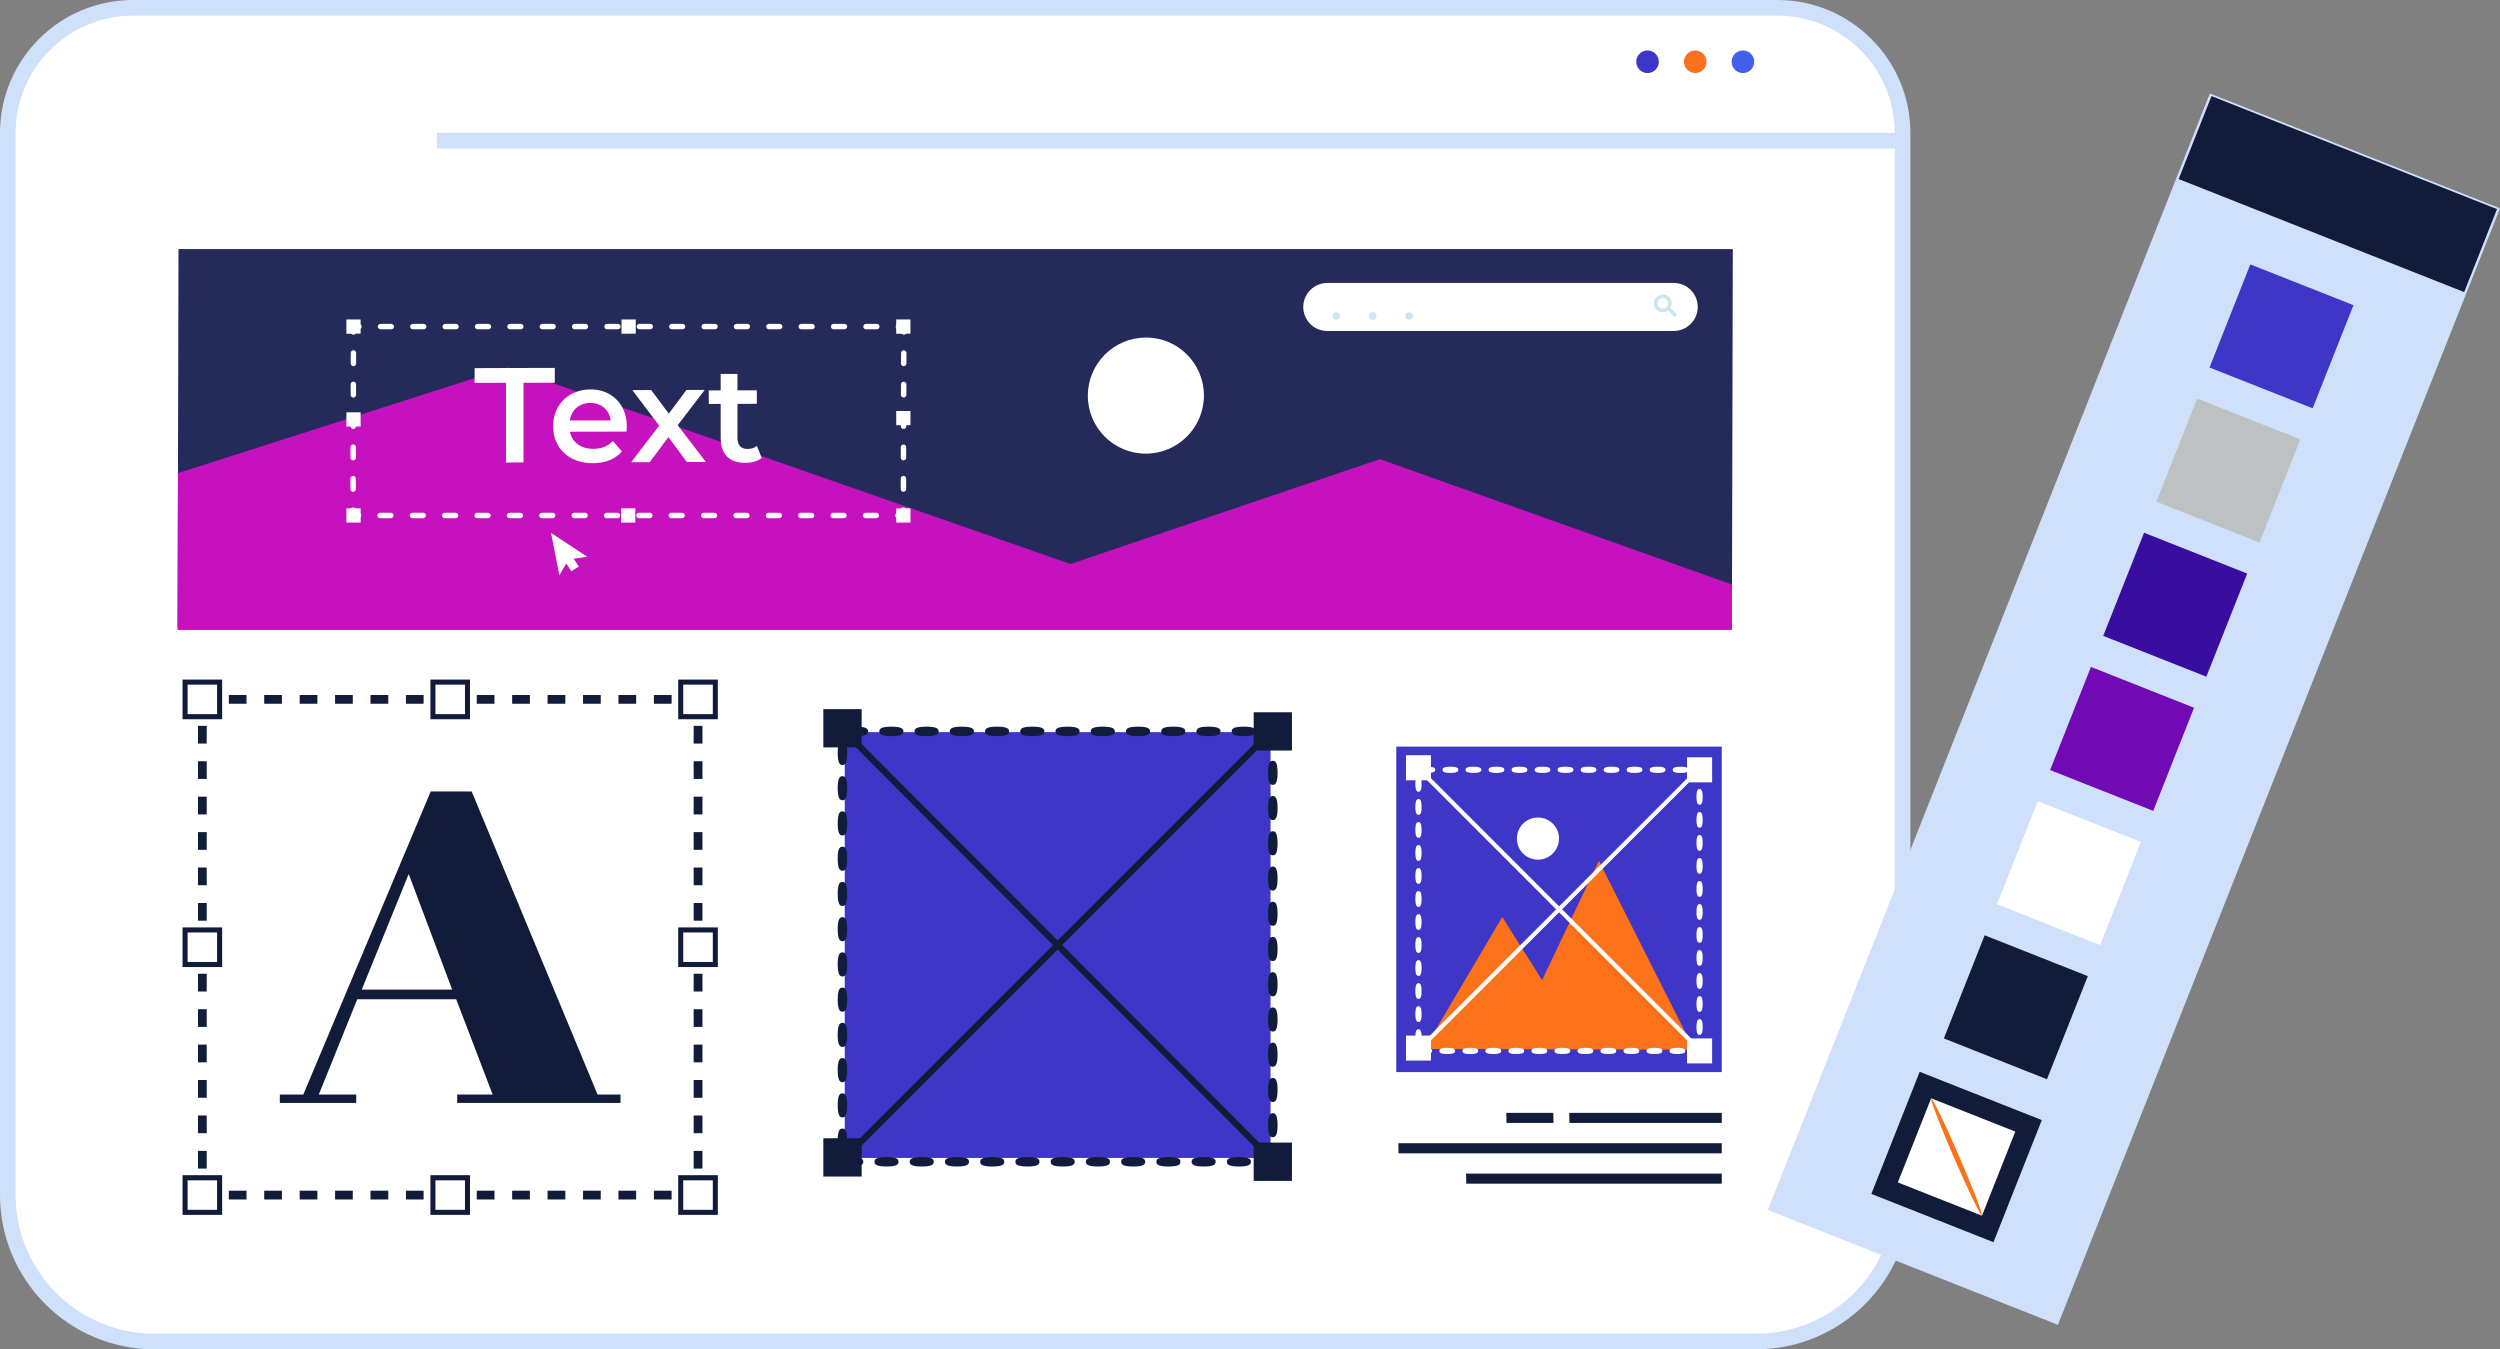 <?xml version="1.0" encoding="UTF-8"?>
<svg xmlns="http://www.w3.org/2000/svg" id="Capa_2" viewBox="0 0 1712.71 924.38">
  <rect x="0" y="0" width="1712.71" height="924.38" fill="#808080" stroke="none"/>
  <defs>
    <style>
      .cls-1 {
        fill: #7109b5;
      }

      .cls-2 {
        fill: #3e36c7;
      }

      .cls-3 {
        fill: #fff;
      }

      .cls-4 {
        fill: #cae6ee;
      }

      .cls-5 {
        fill: #bdc1c1;
      }

      .cls-6 {
        fill: #cfe0fa;
      }

      .cls-7 {
        fill: #390d9f;
      }

      .cls-8 {
        fill: #fc721a;
      }

      .cls-9 {
        fill: #425fec;
      }

      .cls-10 {
        fill: #101c3a;
      }

      .cls-11 {
        fill: #242b5b;
      }

      .cls-12 {
        fill: #c611be;
      }
    </style>
  </defs>
  <g id="Layer_1">
    <g>
      <g>
        <path class="cls-3" d="M1303.43,91.1v727.6c0,55.42-44.92,100.35-100.31,100.35H105.66c-55.39,0-100.31-44.92-100.31-100.35V91.1C5.35,43.74,43.74,5.35,91.09,5.35h1126.59c47.35,0,85.75,38.39,85.75,85.75Z"></path>
        <path class="cls-6" d="M1203.11,924.38H105.66c-58.26,0-105.66-47.41-105.66-105.69V91.1C0,40.86,40.86,0,91.09,0h1126.59c50.23,0,91.09,40.86,91.09,91.1v727.59c0,58.28-47.4,105.69-105.66,105.69ZM91.09,10.7C46.76,10.7,10.69,46.76,10.69,91.1v727.59c0,52.38,42.6,95,94.96,95h1097.46c52.36,0,94.97-42.62,94.97-95V91.1c0-44.33-36.07-80.4-80.4-80.4H91.09Z"></path>
      </g>
      <g>
        <path class="cls-2" d="M1128.69,34.58c-4.27,0-7.74,3.46-7.74,7.74s3.47,7.74,7.74,7.74,7.75-3.47,7.75-7.74-3.47-7.74-7.75-7.74Z"></path>
        <path class="cls-8" d="M1161.37,34.58c-4.27,0-7.74,3.46-7.74,7.74s3.47,7.74,7.74,7.74,7.75-3.47,7.75-7.74-3.47-7.74-7.75-7.74Z"></path>
        <path class="cls-9" d="M1194.05,34.58c-4.27,0-7.74,3.46-7.74,7.74s3.47,7.74,7.74,7.74,7.75-3.47,7.75-7.74-3.47-7.74-7.75-7.74Z"></path>
      </g>
      <rect class="cls-6" x="299.29" y="91.05" width="1004.15" height="10.7"></rect>
      <g>
        <polygon class="cls-11" points="1187.12 170.61 122.28 170.61 121.67 429.89 1186.51 429.89 1187.12 170.61"></polygon>
        <polygon class="cls-12" points="1186.58 400.49 945.35 314.55 733.38 386.4 347.93 251.75 121.91 324.14 121.66 431.55 1186.5 431.55 1186.58 400.49"></polygon>
        <path class="cls-3" d="M1146.68,193.85h-237.35c-9.08,0-16.47,7.37-16.49,16.45-.02,9.09,7.32,16.45,16.41,16.45h237.35c9.09,0,16.47-7.37,16.49-16.45.02-9.09-7.32-16.45-16.41-16.45Z"></path>
        <g>
          <path class="cls-4" d="M915.41,213.88c-1.43,0-2.63,1.2-2.63,2.62s1.2,2.59,2.63,2.59,2.66-1.12,2.66-2.59-1.2-2.62-2.66-2.62Z"></path>
          <path class="cls-4" d="M940.36,213.88c-1.47,0-2.59,1.2-2.59,2.62-.08,1.47,1.12,2.59,2.59,2.59s2.63-1.12,2.63-2.59-1.16-2.62-2.63-2.62Z"></path>
          <path class="cls-4" d="M965.31,213.88c-1.43,0-2.63,1.2-2.63,2.62s1.16,2.59,2.63,2.59,2.66-1.12,2.66-2.59-1.2-2.62-2.66-2.62Z"></path>
        </g>
        <g>
          <path class="cls-4" d="M1139.2,201.72c-3.36,0-6.14,2.74-6.14,6.1s2.74,6.1,6.14,6.1c1.31,0,2.47-.43,3.47-1.2h.04c.73-.46,1.35-1.08,1.7-1.89.62-.85.88-1.89.88-3.01,0-3.36-2.7-6.1-6.1-6.1ZM1139.2,211.37c-1.97,0-3.55-1.58-3.55-3.56s1.62-3.55,3.55-3.55,3.51,1.62,3.51,3.55-1.58,3.56-3.51,3.56Z"></path>
          <rect class="cls-4" x="1144.12" y="209.8" width="2.58" height="7.68" transform="translate(183.16 870.66) rotate(-44.89)"></rect>
        </g>
        <g>
          <polygon class="cls-10" points="1179.55 762.41 1179.55 769.32 1075.2 769.32 1075.07 762.41 1179.55 762.41"></polygon>
          <polygon class="cls-10" points="1179.55 783.21 1179.55 790.12 958.13 790.12 958.01 783.21 1179.55 783.21"></polygon>
          <polygon class="cls-10" points="1179.55 804.01 1179.55 810.92 1004.5 810.92 1004.38 804.01 1179.55 804.01"></polygon>
          <polygon class="cls-10" points="1064.28 769.32 1032.06 769.32 1031.94 762.41 1064.16 762.41 1064.28 769.32"></polygon>
        </g>
        <path class="cls-3" d="M824.79,271.01c-.05,21.96-17.9,39.77-39.86,39.77s-39.72-17.81-39.67-39.77c.05-21.96,17.89-39.76,39.85-39.76s39.72,17.8,39.67,39.76Z"></path>
        <g>
          <polygon class="cls-3" points="623.75 358.01 614 358.04 614 348.28 623.75 348.26 623.75 358.01"></polygon>
          <polygon class="cls-3" points="247.07 358.01 237.32 358.04 237.32 348.28 247.07 348.26 247.07 358.01"></polygon>
          <polygon class="cls-3" points="623.74 228.6 613.98 228.62 613.98 218.87 623.73 218.85 623.74 228.6"></polygon>
          <polygon class="cls-3" points="435.55 228.6 425.8 228.62 425.8 218.87 435.55 218.85 435.55 228.6"></polygon>
          <polygon class="cls-3" points="435.25 358.01 425.5 358.04 425.5 348.28 435.25 348.26 435.25 358.01"></polygon>
          <polygon class="cls-3" points="247.06 292.21 237.31 292.24 237.31 282.49 247.06 282.46 247.06 292.21"></polygon>
          <polygon class="cls-3" points="623.74 291.3 613.99 291.32 613.99 281.57 623.74 281.55 623.74 291.3"></polygon>
          <polygon class="cls-3" points="247.05 228.6 237.3 228.62 237.3 218.87 247.05 218.85 247.05 228.6"></polygon>
          <g>
            <path class="cls-3" d="M349.07,252.12h-2.32l-21.59.08v10.12l21.51-.04v54.58l11.97-.08v-54.54l19.16-.04h2.28v-10.16l-31.01.08Z"></path>
            <path class="cls-3" d="M429.4,292.21c0-4.94-1.08-9.38-3.05-13.06v-.04c-4.17-7.73-12.13-12.4-21.9-12.32-3.28,0-6.34.5-9.12,1.5h-.04c-9.85,3.4-16.41,12.32-16.34,23.79,0,14.68,10.7,25.3,27.27,25.26,8.5-.04,15.41-2.82,19.85-8.07l-6.22-7.14c-3.48,3.63-7.84,5.37-13.36,5.37-8.61.08-14.64-4.6-16.03-11.74l38.78-.08c.08-1.16.16-2.55.16-3.48ZM390.39,288.04c1.08-7.18,6.56-12.01,14.06-12.01s13.02,4.87,13.94,11.97l-28,.04Z"></path>
            <path class="cls-3" d="M465.44,292.83v-.04l-1.16-1.47,18.5-24.18h-12.48l-12.13,16.22-12.09-16.18-12.86.08,14.6,19.39.04.04.08.04,3.67,4.83-19.2,25.07h12.71l12.78-17.19,12.67,17.07h13.02l-18.15-23.68Z"></path>
            <path class="cls-3" d="M521.25,312.3l-2.7-6.8c-1.74,1.43-4.02,2.09-6.45,2.09-4.44,0-6.87-2.59-6.87-7.41v-23.49l13.25-.04v-9.23h-13.25v-11.24h-11.51v11.28h-8.19l.08,9.31,8.11-.08v23.79c0,.81.04,1.51.16,2.24v.04c.77,9.39,6.84,14.37,16.84,14.33,4.17,0,8.34-1.12,11.13-3.36l-.58-1.43Z"></path>
          </g>
          <g>
            <path class="cls-3" d="M620.73,355.01h-5.57c-1.03,0-1.86-.83-1.85-1.86,0-1.03.84-1.86,1.86-1.86h1.86v-1.86c0-1.03.84-1.86,1.87-1.86s1.85.83,1.85,1.86v5.58Z"></path>
            <path class="cls-3" d="M600.39,351.27h-7.38c-1.08,0-1.89.85-1.89,1.89s.81,1.85,1.81,1.85h7.41c1.04,0,1.9-.85,1.9-1.85s-.85-1.89-1.85-1.89ZM578.22,351.27h-7.42c-1.04,0-1.85.85-1.85,1.89s.82,1.85,1.85,1.85h7.42c1,0,1.81-.85,1.81-1.85s-.81-1.89-1.81-1.89ZM556.01,351.27h-7.38c-1,0-1.89.85-1.89,1.89s.85,1.85,1.89,1.85h7.38c1.04,0,1.85-.85,1.85-1.85s-.82-1.89-1.85-1.89ZM533.84,351.27h-7.37c-1,0-1.85.85-1.85,1.89s.85,1.85,1.85,1.85h7.37c1,0,1.85-.85,1.9-1.85,0-1.04-.81-1.89-1.9-1.89ZM511.67,351.27h-7.42c-1,0-1.82.85-1.82,1.89s.81,1.85,1.82,1.85h7.42c1,0,1.89-.85,1.89-1.85s-.84-1.89-1.89-1.89ZM489.5,351.27h-7.38c-1.04,0-1.85.85-1.85,1.89s.81,1.85,1.82,1.85h7.41c1.04,0,1.85-.85,1.85-1.85s-.81-1.89-1.85-1.89ZM467.33,351.27h-7.38c-1.04,0-1.89.85-1.89,1.89s.85,1.85,1.89,1.85h7.34c1.08,0,1.89-.85,1.89-1.85s-.81-1.89-1.85-1.89ZM445.16,351.27h-7.38c-1,0-1.89.85-1.89,1.89s.81,1.85,1.89,1.85h7.38c1,0,1.85-.85,1.85-1.85s-.85-1.89-1.85-1.89ZM422.99,351.27h-7.41c-1.01,0-1.82.85-1.85,1.89,0,1.01.81,1.85,1.85,1.85h7.41c1,0,1.82-.85,1.82-1.85s-.81-1.89-1.82-1.89ZM400.82,351.27h-7.41c-1.01,0-1.82.85-1.82,1.89s.81,1.85,1.82,1.85h7.41c1.01,0,1.85-.85,1.85-1.85s-.81-1.89-1.85-1.89ZM378.61,351.27h-7.38c-1,0-1.85.85-1.85,1.89s.85,1.85,1.85,1.85h7.38c1.01,0,1.89-.85,1.89-1.85s-.81-1.89-1.89-1.89ZM356.48,351.27h-7.38c-1.08,0-1.9.85-1.9,1.89s.81,1.85,1.86,1.85h7.38c1.04,0,1.89-.85,1.89-1.85s-.85-1.89-1.85-1.89ZM334.31,351.27h-7.41c-1.04,0-1.85.85-1.85,1.89s.81,1.85,1.85,1.85h7.38c1.04,0,1.85-.85,1.85-1.85s-.81-1.89-1.82-1.89ZM312.14,351.27h-7.42c-1,0-1.89.85-1.89,1.89s.85,1.85,1.89,1.85h7.42c1,0,1.81-.85,1.81-1.85s-.81-1.89-1.81-1.89ZM289.93,351.27h-7.38c-1,0-1.85.85-1.85,1.89-.04,1.01.85,1.85,1.85,1.85h7.38c1,0,1.85-.85,1.85-1.85s-.85-1.89-1.85-1.89ZM267.76,351.27h-7.38c-1.04,0-1.85.85-1.85,1.89s.81,1.85,1.85,1.85h7.38c1,0,1.85-.85,1.89-1.85,0-1.04-.85-1.89-1.89-1.89Z"></path>
            <path class="cls-3" d="M245.59,355.01h-5.58v-5.58c.02-1.03.85-1.86,1.88-1.86s1.86.83,1.85,1.86v1.86s1.86,0,1.86,0c1.03,0,1.86.83,1.85,1.86,0,1.03-.84,1.86-1.86,1.86Z"></path>
            <path class="cls-3" d="M241.96,326.01c-1.08,0-1.89.89-1.89,1.89v7.18c0,1.01.81,1.85,1.85,1.85s1.85-.85,1.85-1.85v-7.18c0-1-.81-1.89-1.82-1.89ZM242,304.53c-1.04,0-1.89.81-1.89,1.85v7.14c0,1.04.85,1.89,1.85,1.89s1.89-.85,1.89-1.89v-7.14c0-1.04-.85-1.85-1.85-1.85ZM242.04,282.98c-1.01,0-1.89.85-1.89,1.85v7.22s0,.12.08.16v.04c.08.93.81,1.63,1.78,1.63s1.77-.74,1.85-1.66c.04-.04.04-.11.04-.16v-7.22c0-1-.85-1.85-1.85-1.85ZM242.08,261.47c-1.01,0-1.85.81-1.85,1.85v7.19c0,1,.81,1.85,1.82,1.85,1.08,0,1.89-.85,1.89-1.85v-7.19c0-1.04-.81-1.85-1.85-1.85ZM242.15,239.95c-1.04,0-1.85.85-1.85,1.86l-.04,7.14c0,1.08.81,1.89,1.89,1.89,1.01,0,1.82-.81,1.82-1.89v-7.14c.04-1.01-.81-1.86-1.82-1.86Z"></path>
            <path class="cls-3" d="M242.16,229.31c-1.03,0-1.86-.83-1.85-1.86v-5.58h5.59c1.03,0,1.86.83,1.85,1.86,0,1.03-.84,1.86-1.86,1.86h-1.86v1.86c0,1.03-.84,1.86-1.87,1.86Z"></path>
            <path class="cls-3" d="M600.66,221.88h-7.38c-1,0-1.85.81-1.85,1.89,0,1,.85,1.82,1.85,1.82h7.38c1,0,1.9-.81,1.9-1.82,0-1.08-.82-1.89-1.9-1.89ZM578.49,221.88h-7.42c-1,0-1.81.81-1.81,1.89,0,1,.81,1.82,1.81,1.82h7.42c1.04,0,1.89-.81,1.89-1.82,0-1.08-.85-1.89-1.89-1.89ZM556.36,221.88h-7.41c-1.04,0-1.85.81-1.85,1.89,0,1,.81,1.82,1.81,1.82h7.41c1.04,0,1.85-.81,1.85-1.82,0-1.08-.81-1.89-1.81-1.89ZM534.19,221.88h-7.41c-1,0-1.89.81-1.89,1.89,0,1,.85,1.82,1.89,1.82h7.41c1.01,0,1.82-.81,1.82-1.82,0-1.08-.81-1.89-1.82-1.89ZM511.98,221.88h-7.38c-1.01,0-1.89.81-1.89,1.89,0,1,.81,1.82,1.89,1.82h7.38c1,0,1.85-.81,1.85-1.82,0-1.08-.85-1.89-1.85-1.89ZM489.81,221.88h-7.41c-1,0-1.82.81-1.82,1.89,0,1,.81,1.82,1.82,1.82h7.41c1.01,0,1.82-.81,1.89-1.82,0-1.08-.85-1.89-1.89-1.89ZM467.64,221.88h-7.41c-1.01,0-1.82.81-1.82,1.89,0,1,.81,1.82,1.82,1.82h7.41c1,0,1.85-.81,1.85-1.82,0-1.08-.81-1.89-1.85-1.89ZM445.43,221.88h-7.34c-1.04,0-1.89.81-1.89,1.89,0,1,.85,1.82,1.86,1.82h7.38c1.08,0,1.89-.81,1.89-1.82,0-1.08-.81-1.89-1.89-1.89ZM423.3,221.88h-7.38c-1.08,0-1.89.81-1.89,1.89,0,1,.81,1.82,1.89,1.82h7.34c1.04,0,1.89-.81,1.89-1.82,0-1.08-.85-1.89-1.85-1.89ZM401.13,221.88h-7.42c-1.04,0-1.85.81-1.85,1.89,0,1,.81,1.82,1.85,1.82h7.42c1,0,1.81-.81,1.81-1.82,0-1.08-.81-1.89-1.81-1.89ZM378.96,221.88h-7.42c-1,0-1.81.81-1.89,1.89,0,1,.85,1.82,1.89,1.82h7.42c1,0,1.82-.81,1.82-1.82,0-1.08-.81-1.89-1.82-1.89ZM356.75,221.88h-7.38c-1.01,0-1.85.81-1.85,1.89,0,1,.85,1.82,1.85,1.82h7.38c1,0,1.85-.81,1.89-1.82,0-1.08-.89-1.89-1.89-1.89ZM334.58,221.88h-7.38c-1.04,0-1.85.81-1.85,1.89,0,1,.81,1.82,1.85,1.82h7.38c1.04,0,1.89-.81,1.89-1.82,0-1.08-.85-1.89-1.89-1.89ZM312.45,221.88h-7.42c-1.04,0-1.85.81-1.85,1.89,0,1,.81,1.82,1.82,1.82h7.42c1.04,0,1.85-.81,1.85-1.82,0-1.08-.81-1.89-1.82-1.89ZM290.28,221.88h-7.41c-1.04,0-1.89.81-1.89,1.89,0,1,.85,1.82,1.85,1.82h7.38c1.08,0,1.89-.81,1.89-1.82,0-1.08-.81-1.89-1.82-1.89ZM268.07,221.88h-7.38c-1,0-1.89.81-1.89,1.89,0,1,.85,1.82,1.89,1.82h7.38c1.01,0,1.85-.81,1.85-1.82,0-1.08-.85-1.89-1.85-1.89Z"></path>
            <path class="cls-3" d="M619.16,229.31c-1.03,0-1.85-.83-1.85-1.86v-1.86s-1.85,0-1.85,0c-1.03,0-1.86-.83-1.85-1.86,0-1.03.84-1.86,1.86-1.86h5.57v5.58c-.01,1.03-.84,1.86-1.87,1.86Z"></path>
            <path class="cls-3" d="M618.93,326.01c-1.04,0-1.85.89-1.85,1.89v7.18c0,1.01.82,1.85,1.82,1.85,1.08,0,1.89-.85,1.89-1.85v-7.18c0-1-.81-1.89-1.85-1.89ZM619.01,304.53c-1.04,0-1.9.81-1.9,1.85v7.14c0,1.04.81,1.89,1.81,1.89,1.09,0,1.89-.85,1.89-1.89v-7.14c0-1.04-.81-1.85-1.81-1.85ZM619.05,282.98c-1,0-1.9.85-1.9,1.85v7.22c0,1.01.82,1.82,1.86,1.82s1.85-.81,1.85-1.82v-7.22c0-1-.81-1.85-1.81-1.85ZM619.09,261.47c-1.01,0-1.85.81-1.85,1.85l-.04,7.19c0,1,.85,1.85,1.9,1.85s1.85-.85,1.85-1.85v-7.19c.03-1.04-.85-1.85-1.85-1.85ZM619.12,239.95c-1,0-1.81.85-1.81,1.86l-.08,7.14c0,1.08.84,1.89,1.89,1.89s1.85-.81,1.85-1.89l.04-7.14c0-1.01-.81-1.86-1.9-1.86Z"></path>
          </g>
        </g>
        <polygon class="cls-3" points="377.52 365.1 383.19 394.13 387.93 386.03 391.43 391.36 396.5 388.11 393 382.78 402.3 381.41 377.52 365.1"></polygon>
        <g>
          <rect class="cls-2" x="578.72" y="501.57" width="291.71" height="291.71"></rect>
          <rect class="cls-10" x="722.36" y="438.95" width="4.42" height="416.96" transform="translate(-245.64 700.83) rotate(-44.93)"></rect>
          <rect class="cls-10" x="516.09" y="645.22" width="416.95" height="4.41" transform="translate(-245.58 701.98) rotate(-45)"></rect>
          <g>
            <g>
              <path class="cls-10" d="M583.19,799.16c7.23,0,8.24-1.56,8.24-3.25s-.98-3.26-8.24-3.26-8.25,1.65-8.25,3.26,1,3.25,8.25,3.25Z"></path>
              <path class="cls-10" d="M607.34,799.16c7.24,0,8.23-1.56,8.23-3.25s-.98-3.26-8.23-3.26-8.25,1.65-8.25,3.26,1,3.25,8.25,3.25Z"></path>
              <path class="cls-10" d="M631.47,799.16c7.23,0,8.24-1.56,8.24-3.25s-.98-3.26-8.24-3.26-8.24,1.65-8.24,3.26,1,3.25,8.24,3.25Z"></path>
              <path class="cls-10" d="M655.61,799.16c7.24,0,8.24-1.56,8.24-3.25s-.98-3.26-8.24-3.26-8.25,1.65-8.25,3.26,1,3.25,8.25,3.25Z"></path>
              <path class="cls-10" d="M679.75,799.16c7.25,0,8.25-1.56,8.25-3.25s-.98-3.26-8.25-3.26-8.23,1.65-8.23,3.26,1,3.25,8.23,3.25Z"></path>
              <path class="cls-10" d="M703.89,799.16c7.24,0,8.24-1.56,8.24-3.25s-.98-3.26-8.24-3.26-8.24,1.65-8.24,3.26,1,3.25,8.24,3.25Z"></path>
              <path class="cls-10" d="M728.03,799.16c7.25,0,8.25-1.56,8.25-3.25s-.99-3.26-8.25-3.26-8.23,1.65-8.24,3.26c0,1.69,1,3.25,8.24,3.25Z"></path>
              <path class="cls-10" d="M752.18,799.16c7.24,0,8.24-1.56,8.24-3.25s-.98-3.26-8.24-3.26-8.24,1.65-8.24,3.26,1,3.25,8.24,3.25Z"></path>
              <path class="cls-10" d="M776.32,799.16c7.25,0,8.24-1.56,8.24-3.25s-.98-3.26-8.24-3.26-8.25,1.65-8.25,3.26,1,3.25,8.25,3.25Z"></path>
              <path class="cls-10" d="M800.45,799.16c7.25,0,8.25-1.56,8.25-3.25s-.99-3.26-8.25-3.26-8.24,1.65-8.24,3.26c0,1.69,1,3.25,8.24,3.25Z"></path>
              <path class="cls-10" d="M824.6,799.16c7.24,0,8.24-1.56,8.24-3.25s-.98-3.26-8.24-3.26-8.25,1.65-8.25,3.26,1,3.25,8.25,3.25Z"></path>
              <path class="cls-10" d="M848.74,799.16c7.25,0,8.25-1.56,8.25-3.25s-.99-3.26-8.25-3.26-8.24,1.65-8.24,3.26,1,3.25,8.24,3.25Z"></path>
              <path class="cls-10" d="M868.73,800.33l1.65-1.25c.51.03,1.03.06,1.54.07l3.28.08.04-4.23v-.26l2.22-2.22-2.29.06c-.33-5.07-1.77-5.82-3.19-5.82-1.51,0-2.92.79-3.2,6.13-2.38.34-4.14,1.12-4.14,3.02s1.74,2.67,4.09,3.01v1.41Z"></path>
              <path class="cls-10" d="M871.98,779.1c1.61,0,3.26-.98,3.26-8.24s-1.65-8.24-3.26-8.24-3.25,1-3.25,8.24,1.56,8.24,3.25,8.24Z"></path>
              <path class="cls-10" d="M871.98,754.96c1.61,0,3.26-.98,3.26-8.25s-1.65-8.24-3.26-8.24-3.25,1-3.25,8.24,1.56,8.25,3.25,8.25Z"></path>
              <path class="cls-10" d="M871.98,730.82c1.61,0,3.26-.99,3.26-8.25s-1.65-8.25-3.26-8.25c-1.69,0-3.25,1-3.25,8.25s1.56,8.25,3.25,8.25Z"></path>
              <path class="cls-10" d="M871.98,706.68c1.61,0,3.26-.98,3.26-8.24s-1.65-8.24-3.26-8.24c-1.69,0-3.25,1-3.25,8.24s1.56,8.24,3.25,8.24Z"></path>
              <path class="cls-10" d="M871.98,682.54c1.61,0,3.26-.99,3.26-8.25s-1.65-8.25-3.26-8.25c-1.69,0-3.25,1-3.25,8.25s1.56,8.25,3.25,8.25Z"></path>
              <path class="cls-10" d="M871.98,658.39c1.61,0,3.26-.98,3.26-8.24s-1.65-8.25-3.26-8.25c-1.69,0-3.25,1-3.25,8.25s1.56,8.24,3.25,8.24Z"></path>
              <path class="cls-10" d="M871.98,634.25c1.61,0,3.26-.98,3.26-8.24s-1.65-8.24-3.26-8.24c-1.69,0-3.25,1-3.25,8.24s1.56,8.24,3.25,8.24Z"></path>
              <path class="cls-10" d="M871.98,610.11c1.61,0,3.26-.98,3.26-8.24s-1.65-8.24-3.26-8.24-3.25,1-3.25,8.24,1.56,8.24,3.25,8.24Z"></path>
              <path class="cls-10" d="M871.98,585.97c1.61,0,3.26-.98,3.26-8.24s-1.65-8.24-3.26-8.24-3.25,1-3.25,8.24,1.56,8.24,3.25,8.24Z"></path>
              <path class="cls-10" d="M871.98,561.82c1.61,0,3.26-.98,3.26-8.24s-1.65-8.24-3.26-8.24c-1.69,0-3.25,1-3.25,8.24s1.56,8.24,3.25,8.24Z"></path>
              <path class="cls-10" d="M871.98,537.68c1.61,0,3.26-.98,3.26-8.24s-1.65-8.24-3.26-8.24c-1.69,0-3.25,1-3.25,8.24s1.56,8.24,3.25,8.24Z"></path>
              <path class="cls-10" d="M871.98,513.54c1.61,0,3.26-.98,3.26-8.24,0-.23,0-.46,0-.68l3.15.54-3.32-3.36c-.04-.39-.09-.75-.15-1.09l-.53-3.03-2.78.47s-.08.01-.12.02l-1.69-1.7-.4,2.35c-.78.43-1.42,1.11-1.42,2.24,0,.82.35,1.41.84,1.84-.06.75-.08,1.56-.08,2.39,0,7.24,1.56,8.24,3.25,8.24Z"></path>
              <path class="cls-10" d="M852.07,504.33c7.26,0,8.25-1.65,8.25-3.26s-1-3.25-8.25-3.25-8.24,1.56-8.24,3.25.98,3.26,8.24,3.26Z"></path>
              <path class="cls-10" d="M827.93,504.33c7.26,0,8.24-1.65,8.24-3.26s-1-3.25-8.24-3.25-8.24,1.56-8.24,3.25.98,3.26,8.24,3.26Z"></path>
              <path class="cls-10" d="M803.79,504.33c7.26,0,8.24-1.65,8.24-3.26s-1-3.25-8.24-3.25-8.24,1.56-8.24,3.25.98,3.26,8.24,3.26Z"></path>
              <path class="cls-10" d="M779.65,504.33c7.26,0,8.23-1.65,8.23-3.26s-1-3.25-8.23-3.25-8.25,1.56-8.25,3.25.98,3.26,8.25,3.26Z"></path>
              <path class="cls-10" d="M755.5,504.33c7.26,0,8.24-1.65,8.24-3.26s-1-3.25-8.24-3.25-8.24,1.56-8.24,3.25.98,3.26,8.24,3.26Z"></path>
              <path class="cls-10" d="M731.36,504.33c7.26,0,8.25-1.65,8.25-3.26s-1-3.25-8.25-3.25-8.24,1.56-8.24,3.25.98,3.26,8.24,3.26Z"></path>
              <path class="cls-10" d="M707.22,504.33c7.26,0,8.25-1.65,8.25-3.26,0-1.69-1-3.25-8.25-3.25s-8.24,1.56-8.24,3.25.98,3.26,8.24,3.26Z"></path>
              <path class="cls-10" d="M683.08,504.33c7.26,0,8.25-1.65,8.25-3.26s-1-3.25-8.25-3.25-8.24,1.56-8.24,3.25.98,3.26,8.24,3.26Z"></path>
              <path class="cls-10" d="M658.94,504.33c7.26,0,8.25-1.65,8.25-3.26s-1-3.25-8.25-3.25-8.25,1.56-8.25,3.25.98,3.26,8.25,3.26Z"></path>
              <path class="cls-10" d="M634.79,504.33c7.26,0,8.24-1.65,8.24-3.26s-1-3.25-8.24-3.25-8.24,1.56-8.24,3.25.98,3.26,8.24,3.26Z"></path>
              <path class="cls-10" d="M610.66,504.33c7.26,0,8.25-1.65,8.25-3.26s-1-3.25-8.25-3.25-8.24,1.56-8.24,3.25.98,3.26,8.24,3.26Z"></path>
              <path class="cls-10" d="M586.51,504.33c7.26,0,8.24-1.65,8.24-3.26s-1-3.25-8.24-3.25-8.25,1.56-8.25,3.25.98,3.26,8.25,3.26Z"></path>
              <path class="cls-10" d="M577.15,524.1c1.69,0,3.25-1,3.25-8.24s-1.56-8.24-3.25-8.24-3.26.98-3.26,8.24,1.65,8.24,3.26,8.24Z"></path>
              <path class="cls-10" d="M577.15,548.24c1.69,0,3.25-1,3.25-8.24s-1.56-8.25-3.25-8.25-3.26.99-3.26,8.25,1.65,8.24,3.26,8.24Z"></path>
              <path class="cls-10" d="M577.15,572.38c1.69,0,3.25-1,3.25-8.24s-1.56-8.25-3.25-8.25-3.26.99-3.26,8.25,1.65,8.24,3.26,8.24Z"></path>
              <path class="cls-10" d="M577.15,596.52c1.69,0,3.25-1,3.25-8.24s-1.56-8.24-3.25-8.24-3.26.98-3.26,8.24,1.65,8.24,3.26,8.24Z"></path>
              <path class="cls-10" d="M577.15,620.67c1.69,0,3.25-1,3.25-8.24s-1.56-8.25-3.25-8.25-3.26.99-3.26,8.25,1.65,8.24,3.26,8.24Z"></path>
              <path class="cls-10" d="M577.15,644.81c1.69,0,3.25-1,3.25-8.24s-1.56-8.24-3.25-8.24-3.26.98-3.26,8.24,1.65,8.24,3.26,8.24Z"></path>
              <path class="cls-10" d="M577.15,668.95c1.69,0,3.25-1,3.25-8.24s-1.56-8.25-3.25-8.25-3.26.98-3.26,8.25,1.65,8.24,3.26,8.24Z"></path>
              <path class="cls-10" d="M577.15,693.09c1.69,0,3.25-1,3.25-8.24s-1.56-8.25-3.25-8.25-3.26.98-3.26,8.25,1.65,8.24,3.26,8.24Z"></path>
              <path class="cls-10" d="M577.15,717.23c1.69,0,3.25-1,3.25-8.24s-1.56-8.24-3.25-8.24-3.26.98-3.26,8.24,1.65,8.24,3.26,8.24Z"></path>
              <path class="cls-10" d="M577.15,741.37c1.69,0,3.25-1,3.25-8.24s-1.56-8.25-3.25-8.25-3.26.98-3.26,8.25,1.65,8.24,3.26,8.24Z"></path>
              <path class="cls-10" d="M577.15,765.52c1.69,0,3.25-1,3.25-8.24s-1.56-8.24-3.25-8.24-3.26.98-3.26,8.24,1.65,8.24,3.26,8.24Z"></path>
              <path class="cls-10" d="M577.15,789.65c1.69,0,3.25-1,3.25-8.23s-1.56-8.25-3.25-8.25-3.26.99-3.26,8.25,1.65,8.23,3.26,8.23Z"></path>
            </g>
            <g>
              <rect class="cls-10" x="566.23" y="782" width="21.84" height="21.84"></rect>
              <path class="cls-10" d="M564.05,779.8v26.23h26.26v-26.23h-26.26ZM585.83,801.63h-17.38v-17.42h17.38v17.42Z"></path>
            </g>
            <g>
              <rect class="cls-10" x="861.07" y="784.99" width="21.84" height="21.84"></rect>
              <path class="cls-10" d="M858.87,782.77v26.23h26.22v-26.23h-26.22ZM880.69,804.6h-17.42v-17.42h17.42v17.42Z"></path>
            </g>
            <g>
              <rect class="cls-10" x="566.23" y="488.03" width="21.84" height="21.84"></rect>
              <path class="cls-10" d="M577.75,507.66c.12.04.24.04.31.12.24.08.46.19.66.38v-.5h-.97ZM577.45,507.66c.23,0,.42.04.62.12.24.08.46.19.66.38v-.5h-1.27ZM564.05,485.83v26.22h26.26v-26.22h-26.26ZM585.83,507.66h-17.38v-17.42h17.38v17.42ZM577.75,507.66c.12.04.24.04.31.12.24.08.46.19.66.38v-.5h-.97ZM577.75,507.66c.12.04.24.04.31.12.24.08.46.19.66.38v-.5h-.97Z"></path>
            </g>
            <g>
              <rect class="cls-10" x="861.07" y="490.15" width="21.84" height="21.84"></rect>
              <path class="cls-10" d="M858.87,487.96v26.22h26.22v-26.22h-26.22ZM880.69,509.78h-17.42v-17.42h17.42v17.42Z"></path>
            </g>
          </g>
        </g>
        <g>
          <rect class="cls-2" x="956.58" y="511.5" width="222.96" height="222.97"></rect>
          <polygon class="cls-8" points="1160.6 719.18 1095.35 589.74 1056.46 671.47 1029.15 628.23 975.8 718.64 1160.6 719.18"></polygon>
          <path class="cls-3" d="M1039.18,574.64c.08,7.98,6.59,14.37,14.57,14.3,7.97-.07,14.37-6.59,14.3-14.57-.07-7.97-6.59-14.37-14.57-14.3-7.98.08-14.37,6.6-14.3,14.57Z"></path>
          <rect class="cls-3" x="1066.62" y="486.81" width="2.88" height="272.35" transform="translate(-127.77 937.4) rotate(-44.99)"></rect>
          <rect class="cls-3" x="931.89" y="621.54" width="272.35" height="2.88" transform="translate(-127.68 937.73) rotate(-45)"></rect>
          <g>
            <g>
              <path class="cls-3" d="M975.72,722.09c4.72,0,5.38-1.02,5.38-2.12s-.64-2.13-5.38-2.13-5.39,1.07-5.39,2.13.66,2.12,5.39,2.12Z"></path>
              <path class="cls-3" d="M991.49,722.09c4.72,0,5.37-1.02,5.37-2.12s-.64-2.13-5.37-2.13-5.39,1.07-5.39,2.13.66,2.12,5.39,2.12Z"></path>
              <path class="cls-3" d="M1007.26,722.09c4.72,0,5.37-1.02,5.37-2.12s-.64-2.13-5.37-2.13-5.39,1.07-5.39,2.13.65,2.12,5.39,2.12Z"></path>
              <path class="cls-3" d="M1023.03,722.09c4.72,0,5.37-1.02,5.37-2.12s-.64-2.13-5.37-2.13-5.39,1.07-5.39,2.13.65,2.12,5.39,2.12Z"></path>
              <path class="cls-3" d="M1038.79,722.09c4.74,0,5.39-1.02,5.39-2.12s-.64-2.13-5.39-2.13-5.37,1.07-5.37,2.13.65,2.12,5.37,2.12Z"></path>
              <path class="cls-3" d="M1054.56,722.09c4.74,0,5.39-1.02,5.39-2.12s-.64-2.13-5.39-2.13-5.37,1.07-5.37,2.13.65,2.12,5.37,2.12Z"></path>
              <path class="cls-3" d="M1070.33,722.09c4.74,0,5.39-1.02,5.39-2.12s-.64-2.13-5.39-2.13-5.37,1.07-5.37,2.13.65,2.12,5.37,2.12Z"></path>
              <path class="cls-3" d="M1086.1,722.09c4.74,0,5.39-1.02,5.39-2.12s-.64-2.13-5.39-2.13-5.38,1.07-5.38,2.13.66,2.12,5.38,2.12Z"></path>
              <path class="cls-3" d="M1101.87,722.09c4.73,0,5.39-1.02,5.39-2.12s-.64-2.13-5.39-2.13-5.39,1.07-5.39,2.13.66,2.12,5.39,2.12Z"></path>
              <path class="cls-3" d="M1117.64,722.09c4.73,0,5.39-1.02,5.39-2.12s-.64-2.13-5.39-2.13-5.39,1.07-5.39,2.13.66,2.12,5.39,2.12Z"></path>
              <path class="cls-3" d="M1133.41,722.09c4.73,0,5.39-1.02,5.39-2.12s-.64-2.13-5.39-2.13-5.39,1.07-5.39,2.13.66,2.12,5.39,2.12Z"></path>
              <path class="cls-3" d="M1149.18,722.09c4.73,0,5.39-1.02,5.39-2.12s-.64-2.13-5.39-2.13-5.39,1.07-5.39,2.13.66,2.12,5.39,2.12Z"></path>
              <path class="cls-3" d="M1162.23,722.85l1.08-.82c.33.03.67.04,1.01.05l2.14.05.03-2.76v-.17l1.45-1.45-1.49.04c-.22-3.31-1.16-3.8-2.09-3.8-.98,0-1.9.52-2.09,4-1.56.22-2.7.73-2.7,1.98s1.14,1.74,2.67,1.96v.92Z"></path>
              <path class="cls-3" d="M1164.35,708.99c1.06,0,2.13-.64,2.13-5.39s-1.07-5.39-2.13-5.39-2.12.66-2.12,5.39,1.02,5.39,2.12,5.39Z"></path>
              <path class="cls-3" d="M1164.35,693.22c1.06,0,2.13-.64,2.13-5.39s-1.07-5.39-2.13-5.39-2.12.66-2.12,5.39,1.02,5.39,2.12,5.39Z"></path>
              <path class="cls-3" d="M1164.35,677.45c1.06,0,2.13-.64,2.13-5.39s-1.07-5.39-2.13-5.39-2.12.66-2.12,5.39,1.02,5.39,2.12,5.39Z"></path>
              <path class="cls-3" d="M1164.35,661.68c1.06,0,2.13-.64,2.13-5.39s-1.07-5.38-2.13-5.38-2.12.65-2.12,5.38,1.02,5.39,2.12,5.39Z"></path>
              <path class="cls-3" d="M1164.35,645.91c1.06,0,2.13-.64,2.13-5.39s-1.07-5.38-2.13-5.38-2.12.65-2.12,5.38,1.02,5.39,2.12,5.39Z"></path>
              <path class="cls-3" d="M1164.35,630.14c1.06,0,2.13-.64,2.13-5.38s-1.07-5.39-2.13-5.39-2.12.65-2.12,5.39,1.02,5.38,2.12,5.38Z"></path>
              <path class="cls-3" d="M1164.35,614.37c1.06,0,2.13-.64,2.13-5.38s-1.07-5.38-2.13-5.38-2.12.65-2.12,5.38,1.02,5.38,2.12,5.38Z"></path>
              <path class="cls-3" d="M1164.35,598.6c1.06,0,2.13-.64,2.13-5.38s-1.07-5.38-2.13-5.38-2.12.65-2.12,5.38,1.02,5.38,2.12,5.38Z"></path>
              <path class="cls-3" d="M1164.35,582.84c1.06,0,2.13-.64,2.13-5.39s-1.07-5.38-2.13-5.38-2.12.65-2.12,5.38,1.02,5.39,2.12,5.39Z"></path>
              <path class="cls-3" d="M1164.35,567.07c1.06,0,2.13-.64,2.13-5.38s-1.07-5.38-2.13-5.38-2.12.65-2.12,5.38,1.02,5.38,2.12,5.38Z"></path>
              <path class="cls-3" d="M1164.35,551.3c1.06,0,2.13-.64,2.13-5.38s-1.07-5.38-2.13-5.38-2.12.65-2.12,5.38,1.02,5.38,2.12,5.38Z"></path>
              <path class="cls-3" d="M1151.34,529.51c4.74,0,5.39-1.08,5.39-2.13,0-1.1-.65-2.12-5.38-2.12s-5.38,1.02-5.38,2.12.64,2.13,5.37,2.13Z"></path>
              <path class="cls-3" d="M1135.59,529.51c4.74,0,5.37-1.08,5.37-2.13,0-1.1-.65-2.12-5.37-2.12s-5.39,1.02-5.39,2.12.64,2.13,5.39,2.13Z"></path>
              <path class="cls-3" d="M1119.82,529.51c4.74,0,5.37-1.08,5.37-2.13,0-1.1-.65-2.12-5.37-2.12s-5.39,1.02-5.39,2.12.64,2.13,5.39,2.13Z"></path>
              <path class="cls-3" d="M1104.05,529.51c4.74,0,5.38-1.08,5.38-2.13,0-1.1-.66-2.12-5.38-2.12s-5.39,1.02-5.39,2.12.64,2.13,5.39,2.13Z"></path>
              <path class="cls-3" d="M1088.28,529.51c4.75,0,5.38-1.08,5.38-2.13,0-1.1-.66-2.12-5.38-2.12s-5.39,1.02-5.39,2.12.64,2.13,5.39,2.13Z"></path>
              <path class="cls-3" d="M1072.51,529.51c4.75,0,5.39-1.08,5.39-2.13,0-1.1-.66-2.12-5.39-2.12s-5.39,1.02-5.39,2.12.64,2.13,5.39,2.13Z"></path>
              <path class="cls-3" d="M1056.74,529.51c4.75,0,5.39-1.08,5.39-2.13,0-1.1-.66-2.12-5.39-2.12s-5.39,1.02-5.39,2.12.64,2.13,5.39,2.13Z"></path>
              <path class="cls-3" d="M1040.97,529.51c4.75,0,5.39-1.08,5.39-2.13,0-1.1-.66-2.12-5.39-2.12s-5.39,1.02-5.39,2.12.64,2.13,5.39,2.13Z"></path>
              <path class="cls-3" d="M1025.2,529.51c4.75,0,5.39-1.08,5.39-2.13,0-1.1-.66-2.12-5.39-2.12s-5.39,1.02-5.39,2.12.64,2.13,5.39,2.13Z"></path>
              <path class="cls-3" d="M1009.43,529.51c4.75,0,5.39-1.08,5.39-2.13,0-1.1-.66-2.12-5.39-2.12s-5.39,1.02-5.39,2.12.64,2.13,5.39,2.13Z"></path>
              <path class="cls-3" d="M993.66,529.51c4.75,0,5.39-1.08,5.39-2.13,0-1.1-.66-2.12-5.39-2.12s-5.39,1.02-5.39,2.12.64,2.13,5.39,2.13Z"></path>
              <path class="cls-3" d="M977.89,529.51c4.75,0,5.39-1.08,5.39-2.13,0-1.1-.65-2.12-5.39-2.12s-5.38,1.02-5.38,2.12.64,2.13,5.38,2.13Z"></path>
              <path class="cls-3" d="M971.78,542.42c1.1,0,2.12-.65,2.12-5.38s-1.02-5.38-2.12-5.38-2.13.64-2.13,5.38,1.07,5.38,2.13,5.38Z"></path>
              <path class="cls-3" d="M971.78,558.2c1.1,0,2.12-.66,2.12-5.39s-1.02-5.38-2.12-5.38-2.13.64-2.13,5.38,1.07,5.39,2.13,5.39Z"></path>
              <path class="cls-3" d="M971.78,573.96c1.1,0,2.12-.65,2.12-5.38s-1.02-5.39-2.12-5.39-2.13.64-2.13,5.39,1.07,5.38,2.13,5.38Z"></path>
              <path class="cls-3" d="M971.78,589.74c1.1,0,2.12-.66,2.12-5.39s-1.02-5.39-2.12-5.39-2.13.64-2.13,5.39,1.07,5.39,2.13,5.39Z"></path>
              <path class="cls-3" d="M971.78,605.5c1.1,0,2.12-.65,2.12-5.38s-1.02-5.39-2.12-5.39-2.14.64-2.13,5.39c0,4.74,1.07,5.38,2.13,5.38Z"></path>
              <path class="cls-3" d="M971.78,621.28c1.1,0,2.12-.66,2.12-5.39s-1.02-5.39-2.12-5.39-2.13.64-2.13,5.39c0,4.74,1.07,5.39,2.13,5.39Z"></path>
              <path class="cls-3" d="M971.78,637.04c1.1,0,2.12-.65,2.12-5.38s-1.02-5.39-2.12-5.39-2.13.64-2.13,5.39,1.07,5.38,2.13,5.38Z"></path>
              <path class="cls-3" d="M971.78,652.81c1.1,0,2.12-.65,2.12-5.38s-1.02-5.39-2.12-5.39-2.13.64-2.13,5.39,1.07,5.38,2.13,5.38Z"></path>
              <path class="cls-3" d="M971.78,668.58c1.1,0,2.12-.65,2.12-5.39s-1.02-5.38-2.12-5.38-2.13.64-2.13,5.38,1.07,5.39,2.13,5.39Z"></path>
              <path class="cls-3" d="M971.78,684.34c1.1,0,2.12-.65,2.12-5.38s-1.02-5.38-2.12-5.38-2.13.64-2.13,5.38,1.07,5.38,2.13,5.38Z"></path>
              <path class="cls-3" d="M971.78,700.12c1.1,0,2.12-.66,2.12-5.39s-1.02-5.39-2.12-5.39-2.13.64-2.13,5.39,1.07,5.39,2.13,5.39Z"></path>
              <path class="cls-3" d="M971.78,715.88c1.1,0,2.12-.66,2.12-5.38s-1.02-5.39-2.12-5.39-2.14.64-2.13,5.39c0,4.75,1.07,5.38,2.13,5.38Z"></path>
            </g>
            <g>
              <rect class="cls-3" x="964.64" y="710.88" width="14.27" height="14.26"></rect>
              <path class="cls-3" d="M963.22,709.47v17.11h17.11v-17.11h-17.11ZM977.48,723.72h-11.4v-11.39h11.4v11.39Z"></path>
            </g>
            <g>
              <rect class="cls-3" x="1157.22" y="712.83" width="14.26" height="14.26"></rect>
              <path class="cls-3" d="M1155.76,711.4v17.11h17.19v-17.11h-17.19ZM1170.06,725.61h-11.4v-11.32h11.4v11.32Z"></path>
            </g>
            <g>
              <rect class="cls-3" x="964.64" y="518.87" width="14.27" height="14.26"></rect>
              <path class="cls-3" d="M963.22,517.39v17.18h17.11v-17.18h-17.11ZM977.48,531.68h-11.4v-11.39h11.4v11.39Z"></path>
            </g>
            <g>
              <rect class="cls-3" x="1157.22" y="520.25" width="14.26" height="14.27"></rect>
              <path class="cls-3" d="M1155.76,518.82v17.15h17.19v-17.15h-17.19ZM1170.06,533.07h-11.4v-11.39h11.4v11.39Z"></path>
            </g>
          </g>
        </g>
        <g>
          <g>
            <polygon class="cls-10" points="481.21 821.71 472.21 821.71 472.21 815.72 475.21 815.72 475.21 812.72 481.21 812.72 481.21 821.71"></polygon>
            <path class="cls-10" d="M447.98,815.72v6.02h12.13v-6.02h-12.13ZM423.69,815.72v6.02h12.13v-6.02h-12.13ZM399.43,815.72v6.02h12.13v-6.02h-12.13ZM375.13,815.72v6.02h12.17v-6.02h-12.17ZM350.88,815.72v6.02h12.13v-6.02h-12.13ZM326.62,815.72v6.02h12.13v-6.02h-12.13ZM302.33,815.72v6.02h12.13v-6.02h-12.13ZM278.11,815.72v6.02h12.09v-6.02h-12.09ZM253.82,815.72v6.02h12.17v-6.02h-12.17ZM229.56,815.72v6.02h12.13v-6.02h-12.13ZM205.3,815.72v6.02h12.13v-6.02h-12.13ZM181.01,815.72v6.02h12.13v-6.02h-12.13ZM156.76,815.72v6.02h12.13v-6.02h-12.13Z"></path>
            <polygon class="cls-10" points="144.62 821.71 135.63 821.71 135.63 812.72 141.62 812.72 141.62 815.72 144.62 815.72 144.62 821.71"></polygon>
            <path class="cls-10" d="M135.63,788.45v12.13h5.99v-12.13h-5.99ZM135.63,764.2v12.13h5.99v-12.13h-5.99ZM135.63,739.9v12.17h5.99v-12.17h-5.99ZM135.63,715.65v12.13h5.99v-12.13h-5.99ZM135.63,691.39v12.13h5.99v-12.13h-5.99ZM135.63,667.1v12.17h5.99v-12.17h-5.99ZM135.63,642.88v12.09h5.99v-12.09h-5.99ZM135.63,618.62v12.13h5.99v-12.13h-5.99ZM135.63,594.33v12.13h5.99v-12.13h-5.99ZM135.63,570.07v12.13h5.99v-12.13h-5.99ZM135.63,545.78v12.17h5.99v-12.17h-5.99ZM135.63,521.52v12.13h5.99v-12.13h-5.99ZM135.63,497.27v12.13h5.99v-12.13h-5.99Z"></path>
            <polygon class="cls-10" points="141.62 485.13 135.63 485.13 135.63 476.13 144.62 476.13 144.62 482.13 141.62 482.13 141.62 485.13"></polygon>
            <path class="cls-10" d="M447.98,476.14v5.99h12.13v-5.99h-12.13ZM423.69,476.14v5.99h12.13v-5.99h-12.13ZM399.43,476.14v5.99h12.13v-5.99h-12.13ZM375.13,476.14v5.99h12.17v-5.99h-12.17ZM350.88,476.14v5.99h12.13v-5.99h-12.13ZM326.62,476.14v5.99h12.13v-5.99h-12.13ZM302.33,476.14v5.99h12.13v-5.99h-12.13ZM278.11,476.14v5.99h12.09v-5.99h-12.09ZM253.82,476.14v5.99h12.17v-5.99h-12.17ZM229.56,476.14v5.99h12.13v-5.99h-12.13ZM205.3,476.14v5.99h12.13v-5.99h-12.13ZM181.01,476.14v5.99h12.13v-5.99h-12.13ZM156.76,476.14v5.99h12.13v-5.99h-12.13Z"></path>
            <polygon class="cls-10" points="481.21 485.13 475.21 485.13 475.21 482.13 472.21 482.13 472.21 476.13 481.21 476.13 481.21 485.13"></polygon>
            <path class="cls-10" d="M475.21,788.45v12.13h6.02v-12.13h-6.02ZM475.21,764.2v12.13h6.02v-12.13h-6.02ZM475.21,739.9v12.17h6.02v-12.17h-6.02ZM475.21,715.65v12.13h6.02v-12.13h-6.02ZM475.21,691.39v12.13h6.02v-12.13h-6.02ZM475.21,667.1v12.17h6.02v-12.17h-6.02ZM475.21,642.88v12.09h6.02v-12.09h-6.02ZM475.21,618.62v12.13h6.02v-12.13h-6.02ZM475.21,594.33v12.13h6.02v-12.13h-6.02ZM475.21,570.07v12.13h6.02v-12.13h-6.02ZM475.21,545.78v12.17h6.02v-12.17h-6.02ZM475.21,521.52v12.13h6.02v-12.13h-6.02ZM475.21,497.27v12.13h6.02v-12.13h-6.02Z"></path>
          </g>
          <path class="cls-10" d="M409.4,749.87l-62.88-151.33-12.01-28.97-11.36-27.34h-28.08l-87.29,207.64h-16.07v5.75h52.33v-5.75h-25.64l26.34-65.31h67.78l24.99,65.31h-24.3v5.75h111.89v-5.75h-15.72ZM247.83,677.95l32.17-79.18,29.78,79.18h-61.95Z"></path>
          <g>
            <rect class="cls-3" x="126.77" y="806.87" width="23.7" height="23.7" transform="translate(957.34 680.1) rotate(90)"></rect>
            <path class="cls-10" d="M125.04,805.1v27.19h27.15v-27.19h-27.15ZM148.72,828.82h-20.2v-20.2h20.2v20.2Z"></path>
          </g>
          <g>
            <rect class="cls-3" x="126.77" y="637.07" width="23.7" height="23.7" transform="translate(787.54 510.3) rotate(90)"></rect>
            <path class="cls-10" d="M125.04,635.35v27.15h27.15v-27.15h-27.15ZM148.72,659.03h-20.2v-20.2h20.2v20.2Z"></path>
          </g>
          <g>
            <rect class="cls-3" x="126.77" y="467.28" width="23.7" height="23.7" transform="translate(617.75 340.51) rotate(90)"></rect>
            <path class="cls-10" d="M125.04,465.56v27.19h27.15v-27.19h-27.15ZM148.72,489.23h-20.2v-20.2h20.2v20.2Z"></path>
          </g>
          <g>
            <rect class="cls-3" x="466.36" y="806.87" width="23.7" height="23.7" transform="translate(1296.93 340.51) rotate(90)"></rect>
            <path class="cls-10" d="M464.63,805.1v27.19h27.15v-27.19h-27.15ZM488.34,828.82h-20.28v-20.2h20.28v20.2Z"></path>
          </g>
          <g>
            <rect class="cls-3" x="466.36" y="637.07" width="23.7" height="23.7" transform="translate(1127.13 170.71) rotate(90)"></rect>
            <path class="cls-10" d="M464.63,635.35v27.15h27.15v-27.15h-27.15ZM488.34,659.03h-20.28v-20.2h20.28v20.2Z"></path>
          </g>
          <g>
            <rect class="cls-3" x="466.36" y="467.28" width="23.7" height="23.7" transform="translate(957.34 .92) rotate(90)"></rect>
            <path class="cls-10" d="M464.63,465.56v27.19h27.15v-27.19h-27.15ZM488.34,489.23h-20.28v-20.2h20.28v20.2Z"></path>
          </g>
          <g>
            <rect class="cls-3" x="296.57" y="467.28" width="23.7" height="23.7" transform="translate(787.55 170.71) rotate(90)"></rect>
            <path class="cls-10" d="M294.87,465.56v27.19h27.11v-27.19h-27.11ZM318.55,489.23h-20.24v-20.2h20.24v20.2Z"></path>
          </g>
          <g>
            <rect class="cls-3" x="296.57" y="806.87" width="23.7" height="23.7" transform="translate(1127.13 510.3) rotate(90)"></rect>
            <path class="cls-10" d="M294.87,805.1v27.19h27.11v-27.19h-27.11ZM318.55,828.82h-20.24v-20.2h20.24v20.2Z"></path>
          </g>
        </g>
      </g>
    </g>
    <g>
      <rect class="cls-6" x="1050.56" y="378.97" width="822.67" height="213.74" transform="translate(472.01 1666.22) rotate(-68.4)"></rect>
      <rect class="cls-10" x="1571.05" y="27.78" width="61.14" height="210.36" transform="translate(888.39 1573.17) rotate(-68.4)"></rect>
      <g>
        <g>
          <rect class="cls-3" x="1302.42" y="754.66" width="75.99" height="75.98" transform="translate(109.98 1747.13) rotate(-68.4)"></rect>
          <path class="cls-10" d="M1398.82,767.35l-33.12,83.66-83.68-33.08,33.12-83.66,83.68,33.08ZM1357.82,832.86l22.82-57.63-57.64-22.79-22.82,57.63,57.64,22.79Z"></path>
        </g>
        <path class="cls-8" d="M1357.7,832.57c-.91.4-9.39-17.15-18.94-39.2-9.56-22.06-16.55-40.25-15.64-40.66.91-.39,9.4,17.16,18.95,39.21,9.55,22.05,16.55,40.25,15.63,40.64Z"></path>
      </g>
      <rect class="cls-10" x="1343.03" y="652.08" width="75.98" height="75.98" transform="translate(231.01 1720.08) rotate(-68.4)"></rect>
      <rect class="cls-3" x="1379.43" y="560.16" width="75.99" height="75.98" transform="translate(339.48 1695.84) rotate(-68.4)"></rect>
      <rect class="cls-1" x="1415.82" y="468.23" width="75.99" height="75.98" transform="translate(447.95 1671.59) rotate(-68.4)"></rect>
      <rect class="cls-7" x="1452.22" y="376.3" width="75.99" height="75.98" transform="translate(556.42 1647.34) rotate(-68.4)"></rect>
      <rect class="cls-5" x="1488.62" y="284.37" width="75.98" height="75.98" transform="translate(664.9 1623.1) rotate(-68.4)"></rect>
      <polygon class="cls-2" points="1612.33 209.08 1584.36 279.72 1513.69 251.79 1541.67 181.14 1612.33 209.08"></polygon>
    </g>
  </g>
</svg>
